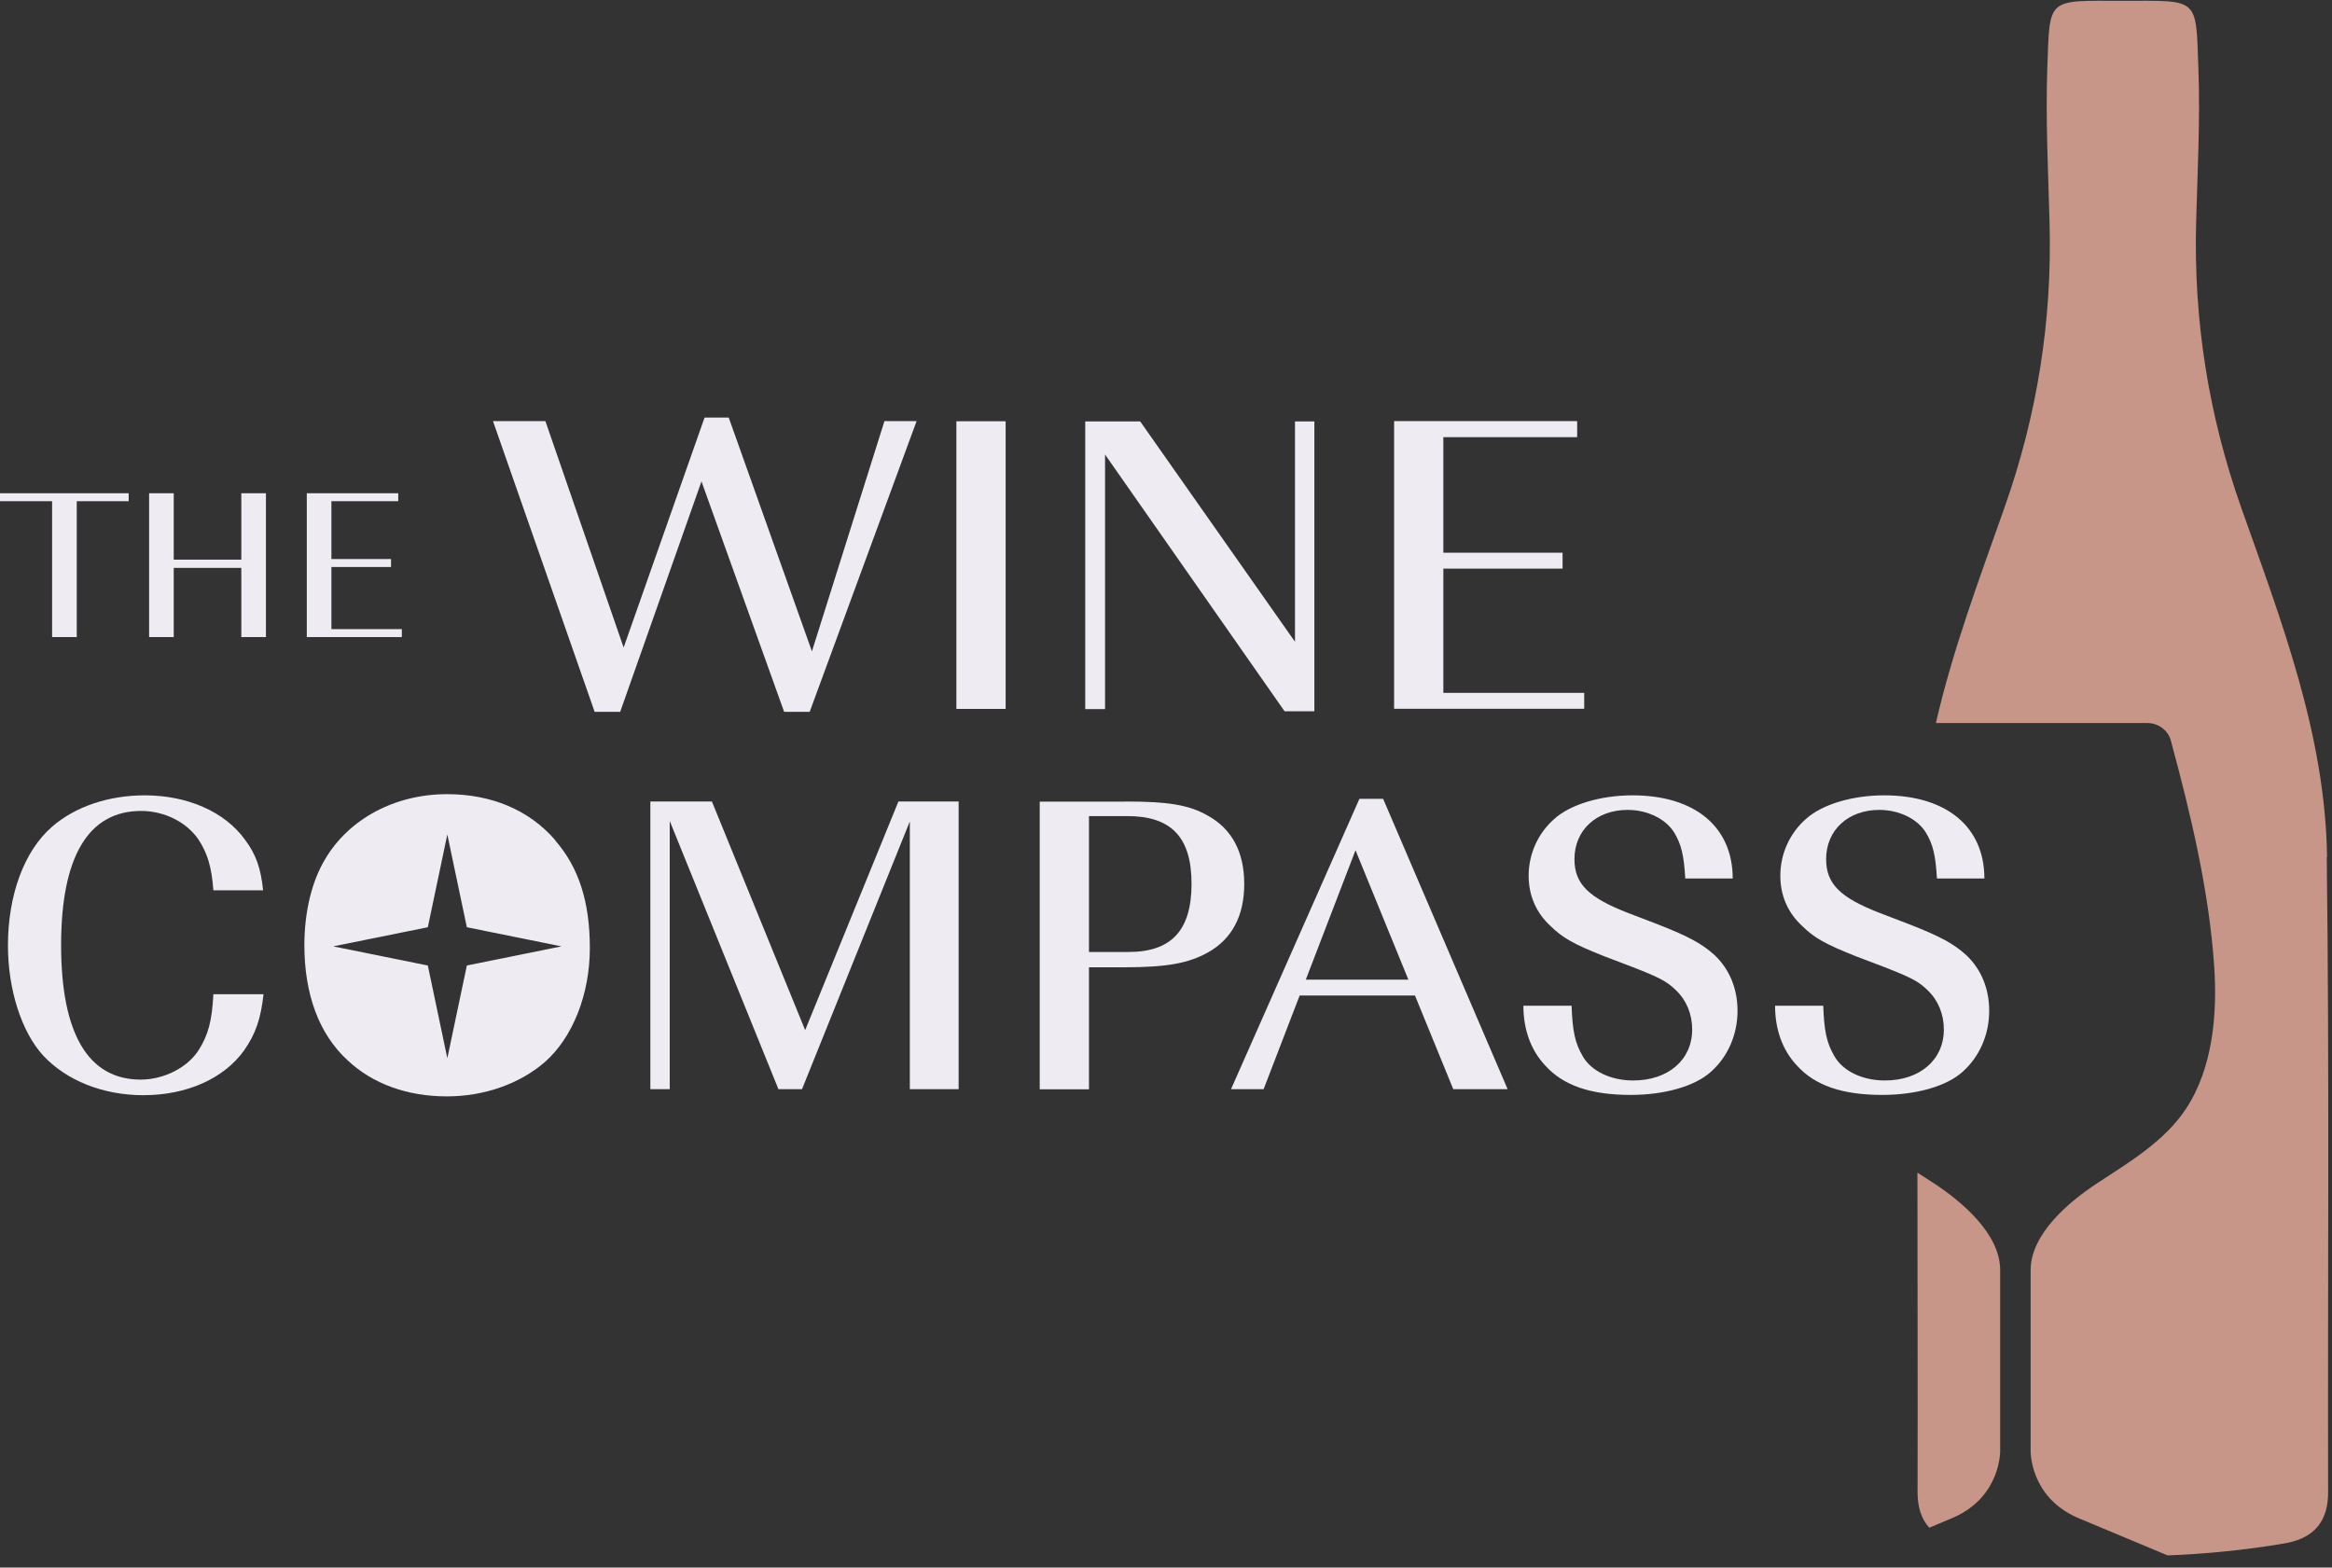 <svg width="180" height="121" viewBox="0 0 180 121" fill="none" xmlns="http://www.w3.org/2000/svg">
<rect x="0" y="0" width="180" height="121" fill="#333333" stroke="none"/>
<path d="M9.933 38.073V38.687H5.923V49.175H4.022V38.687H0V38.073H9.933Z" fill="#EFEBF3"/>
<path d="M18.626 49.175V43.834H13.41V49.175H11.509V38.073H13.41V43.198H18.626V38.073H20.527V49.175H18.626Z" fill="#EFEBF3"/>
<path d="M30.738 38.687H25.58V43.152H30.182V43.766H25.58V48.561H31.016V49.175H23.68V38.073H30.738V38.687Z" fill="#EFEBF3"/>
<path d="M54.151 37.141L47.869 54.947H45.899L38.052 32.505H42.097L48.136 49.982L54.383 32.232H56.249L62.67 50.277L68.268 32.505H70.749L62.496 54.947H60.526L54.139 37.141H54.151Z" fill="#EFEBF3"/>
<path d="M77.622 54.72H73.82V32.516H77.622V54.72Z" fill="#EFEBF3"/>
<path d="M99.145 54.891L85.295 35.084V54.732H83.765V32.528H88.007L99.957 49.539V32.528H101.452V54.902H99.145V54.891Z" fill="#EFEBF3"/>
<path d="M121.736 33.744H111.408V42.664H120.611V43.891H111.408V53.482H122.28V54.709H107.607V32.505H121.736V33.744Z" fill="#EFEBF3"/>
<path d="M16.47 68.72C16.331 66.924 16.03 65.89 15.311 64.788C14.396 63.459 12.692 62.595 10.895 62.595C6.815 62.595 4.717 66.129 4.717 72.947C4.717 79.765 6.792 83.333 10.86 83.333C12.657 83.333 14.488 82.401 15.346 81.038C16.064 79.901 16.366 78.81 16.47 76.742H20.341C20.133 78.64 19.727 79.81 18.846 81.072C17.282 83.265 14.396 84.537 11.069 84.537C7.94 84.537 5.123 83.401 3.326 81.469C1.657 79.64 0.614 76.379 0.614 72.981C0.614 69.083 1.866 65.686 4.01 63.822C5.807 62.254 8.392 61.391 11.173 61.391C14.465 61.391 17.351 62.652 18.916 64.822C19.762 65.959 20.133 67.015 20.307 68.72H16.47Z" fill="#EFEBF3"/>
<path d="M60.085 84.072L51.694 63.368V84.072H50.199V61.868H54.951L62.148 79.515L69.346 61.868H73.994V84.072H70.227V63.402L61.905 84.072H60.074H60.085Z" fill="#EFEBF3"/>
<path d="M86.871 61.868C90.163 61.868 91.762 62.129 93.188 62.936C95.089 63.97 96.039 65.765 96.039 68.231C96.039 70.697 95.089 72.492 93.223 73.526C91.728 74.356 90.035 74.663 86.836 74.663H84.055V84.083H80.253V61.879H86.871V61.868ZM87.115 73.481C90.406 73.481 91.971 71.822 91.971 68.22C91.971 64.618 90.406 62.993 87.01 62.993H84.055V73.481H87.115Z" fill="#EFEBF3"/>
<path d="M116.381 84.072H112.173L109.218 76.844H100.316L97.534 84.072H95.019L104.929 61.663H106.761L116.369 84.072H116.381ZM108.708 75.617L104.628 65.629L100.791 75.617H108.708Z" fill="#EFEBF3"/>
<path d="M121.307 77.64C121.376 79.606 121.573 80.504 122.153 81.504C122.802 82.674 124.332 83.401 126.059 83.401C128.771 83.401 130.614 81.799 130.614 79.469C130.614 78.276 130.173 77.208 129.362 76.435C128.643 75.731 128.041 75.436 126.001 74.64L123.822 73.811C121.481 72.879 120.634 72.413 119.684 71.481C118.56 70.447 117.992 69.118 117.992 67.584C117.992 65.924 118.71 64.322 119.962 63.22C121.214 62.084 123.567 61.391 126.001 61.391C130.822 61.391 133.743 63.822 133.743 67.811H130.081C129.976 66.015 129.779 65.186 129.235 64.277C128.586 63.209 127.16 62.515 125.63 62.515C123.219 62.515 121.527 64.084 121.527 66.311C121.527 68.208 122.582 69.277 125.665 70.47L128.006 71.367C130.382 72.299 131.402 72.867 132.352 73.731C133.512 74.833 134.114 76.333 134.114 78.026C134.114 79.856 133.372 81.56 132.074 82.719C130.822 83.856 128.47 84.515 125.862 84.515C122.767 84.515 120.669 83.787 119.278 82.253C118.154 81.06 117.586 79.458 117.586 77.629H121.318L121.307 77.64Z" fill="#EFEBF3"/>
<path d="M140.732 77.64C140.802 79.606 140.999 80.504 141.579 81.504C142.228 82.674 143.758 83.401 145.485 83.401C148.197 83.401 150.04 81.799 150.04 79.469C150.04 78.276 149.599 77.208 148.788 76.435C148.069 75.731 147.467 75.436 145.427 74.64L143.248 73.811C140.906 72.879 140.06 72.413 139.11 71.481C137.985 70.447 137.418 69.118 137.418 67.584C137.418 65.924 138.136 64.322 139.388 63.22C140.64 62.084 142.993 61.391 145.427 61.391C150.248 61.391 153.169 63.822 153.169 67.811H149.506C149.402 66.015 149.205 65.186 148.66 64.277C148.011 63.209 146.586 62.515 145.056 62.515C142.645 62.515 140.953 64.084 140.953 66.311C140.953 68.208 142.007 69.277 145.09 70.47L147.432 71.367C149.808 72.299 150.828 72.867 151.778 73.731C152.937 74.833 153.54 76.333 153.54 78.026C153.54 79.856 152.798 81.56 151.5 82.719C150.248 83.856 147.895 84.515 145.288 84.515C142.193 84.515 140.095 83.787 138.704 82.253C137.58 81.06 137.012 79.458 137.012 77.629H140.744L140.732 77.64Z" fill="#EFEBF3"/>
<path d="M42.862 64.856C40.857 62.527 37.936 61.3 34.505 61.3C30.495 61.3 26.936 63.197 25.093 66.322C24.074 68.015 23.494 70.379 23.494 72.947C23.494 76.742 24.618 79.81 26.82 81.833C28.756 83.662 31.434 84.628 34.493 84.628C37.38 84.628 40.092 83.662 42.027 82.004C44.206 80.106 45.528 76.742 45.528 73.186C45.528 69.629 44.682 66.959 42.85 64.868L42.862 64.856ZM36.035 74.526L34.528 81.685L33.022 74.526L25.719 73.049L33.022 71.572L34.528 64.413L36.035 71.572L43.337 73.049L36.035 74.526Z" fill="#EFEBF3"/>
<path d="M149.263 91.333C148.846 91.06 148.429 90.787 148 90.514C148 98.742 148.034 106.957 148.011 115.184C148.011 116.343 148.313 117.264 148.915 117.923L150.828 117.116C154.467 115.48 154.386 111.98 154.386 111.98V98.026C154.386 95.219 151.384 92.719 149.251 91.321L149.263 91.333Z" fill="#C79689"/>
<path d="M179.619 66.163C179.491 56.731 176.095 47.948 172.989 39.175C170.462 32.016 169.315 24.721 169.512 17.187C169.616 13.21 169.836 9.21 169.686 5.245C169.489 -0.267 169.755 0.063 163.856 0.063C157.956 0.063 158.223 -0.267 158.025 5.245C157.886 9.222 158.095 13.21 158.199 17.187C158.408 24.733 157.249 32.028 154.722 39.175C152.787 44.664 150.723 50.152 149.425 55.811H165.756C166.603 55.811 167.344 56.368 167.565 57.175C169.094 62.845 170.497 68.674 170.903 74.538C171.158 78.208 170.821 82.39 168.747 85.56C167.089 88.094 164.296 89.742 161.874 91.333C159.741 92.73 156.739 95.23 156.739 98.037V111.991C156.739 111.991 156.658 115.491 160.297 117.127L167.31 120.059C172.548 119.866 176.605 119.082 176.605 119.082C178.715 118.639 179.711 117.321 179.7 115.173C179.665 98.832 179.804 82.492 179.595 66.152L179.619 66.163Z" fill="#C79689"/>
</svg>
